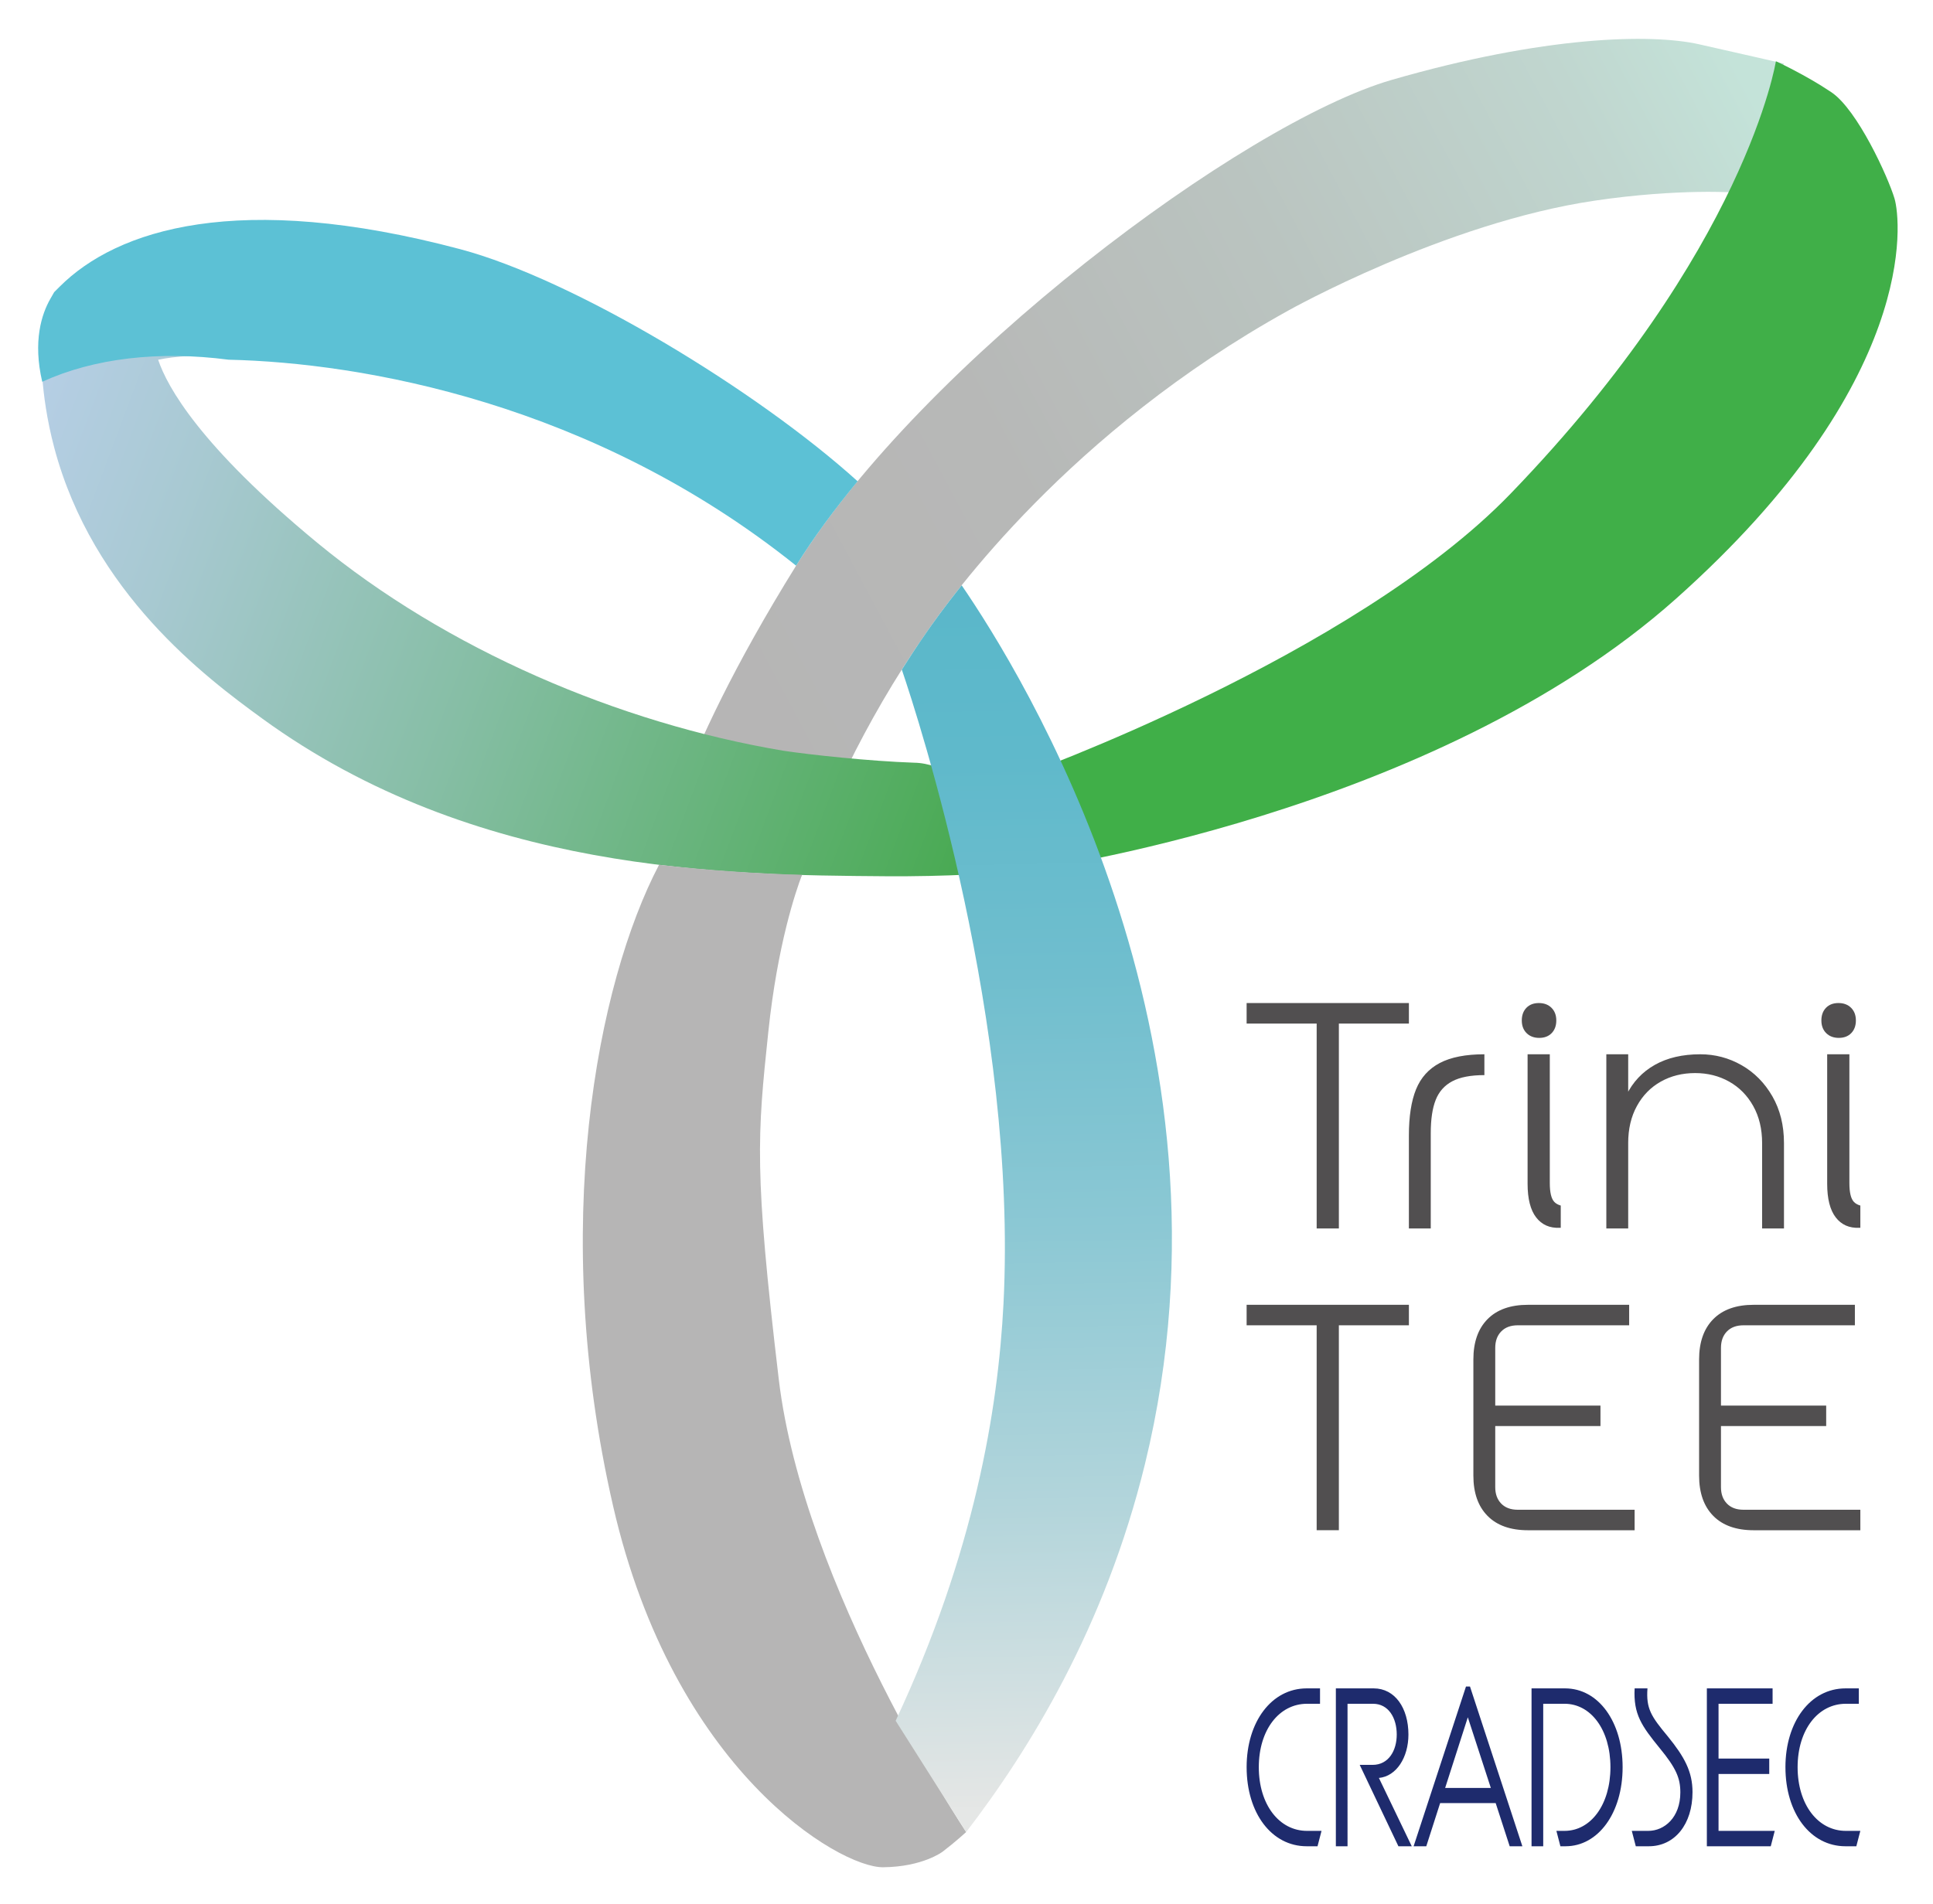 <svg xmlns="http://www.w3.org/2000/svg" role="img" viewBox="7.96 9.46 184.08 181.33"><title>ROIS Logo.svg</title><defs><linearGradient id="_名称未設定グラデーション_80" x1="70.721" x2="70.721" y1="91.833" y2="91.833" data-name="名称未設定グラデーション 80" gradientUnits="userSpaceOnUse"><stop offset=".006" stop-color="#a6aeab"/><stop offset=".245" stop-color="#94a79f"/><stop offset=".72" stop-color="#669581"/><stop offset=".991" stop-color="#4a8a6f"/></linearGradient><linearGradient id="_名称未設定グラデーション_14" x1="74.85" x2="176.967" y1="74.577" y2="20.064" data-name="名称未設定グラデーション 14" gradientUnits="userSpaceOnUse"><stop offset=".006" stop-color="#b6b5b5"/><stop offset=".305" stop-color="#b7b8b7"/><stop offset=".586" stop-color="#bac4c0"/><stop offset=".859" stop-color="#c0d6cf"/><stop offset=".991" stop-color="#c4e3d9"/></linearGradient><linearGradient id="_名称未設定グラデーション_4" x1="8.93" x2="106.888" y1="53.563" y2="90.21" data-name="名称未設定グラデーション 4" gradientUnits="userSpaceOnUse"><stop offset=".006" stop-color="#b5cee4"/><stop offset=".158" stop-color="#a8c9d2"/><stop offset=".463" stop-color="#86bea5"/><stop offset=".888" stop-color="#50ac5c"/><stop offset="1" stop-color="#41a748"/></linearGradient><linearGradient id="_名称未設定グラデーション_8" x1="107.029" x2="104.852" y1="183.834" y2="65.113" data-name="名称未設定グラデーション 8" gradientUnits="userSpaceOnUse"><stop offset=".018" stop-color="#e5e7e6"/><stop offset=".022" stop-color="#e4e6e5"/><stop offset=".258" stop-color="#b3d5db"/><stop offset=".481" stop-color="#8cc8d4"/><stop offset=".686" stop-color="#70bece"/><stop offset=".865" stop-color="#5fb9cb"/><stop offset="1" stop-color="#5ab7ca"/></linearGradient><style>.st9{fill:#514f50}</style></defs><path fill="url(#_名称未設定グラデーション_14)" d="M70.721 91.833s1.08-9.213 13.058-28.501c11.978-19.288 42.524-42.163 56.726-46.266 14.539-4.2 24.674-4.412 29.239-3.392 4.566 1.02 8.093 1.845 8.093 1.845l-4.485 12.286s-5.466-.423-13.536.769c-14.293 2.112-29.165 10.462-29.166 10.462-20.874 11.56-32.086 27.231-34.49 30.694-6.168 8.886-9.762 17.228-11.875 23.195l-13.565-1.092z"/><path fill="url(#_名称未設定グラデーション_4)" d="M103.07 84.203c-2.597.307-5.301-2.07-8.054-2.095-4.256-.148-9.879-.751-12.466-1.142-15.675-2.631-32.086-9.668-44.374-19.806-11.166-9.212-14.29-14.853-15.156-17.437 1.577-.326 3.875-.488 6.71-.424-6.641-.867-12.811-.149-17.745 2.099.128 1.636.418 3.982 1.143 6.71 3.679 13.832 14.423 21.877 19.788 25.781 20.266 14.746 44.187 14.921 59.373 15.033 5.788.042 10.549-.272 13.694-.549l.152-.152c-.902-4.446-3.024-7.45-3.067-8.017z"/><path fill="#06496d" d="M11.964 45.312c-.096-.421-.171-.828-.228-1.219.057.391.132.797.228 1.219zm91.106 38.891c.021-.003.045-.003.066-.006-.055-.076-.071-.06-.066.006zm-91.361-40.316c-.051-.397-.089-.783-.105-1.149.016.365.054.751.105 1.149zm-.1-2.182c-.015.33-.021.67-.005 1.031-.015-.361-.009-.701.005-1.031zm39.818 5.128c.119.034.241.07.36.105-.12-.034-.241-.071-.36-.105zm3.786 1.148c.022.007.044.014.066.021-.022-.007-.044-.014-.066-.021zm-23.054-4.576c.066.004.133.009.2.013-.067-.004-.134-.009-.2-.013zm26.6 5.802c.177.065.354.129.531.195-.177-.066-.354-.13-.531-.195zm4.031 1.563c.098.04.196.084.294.125-.098-.041-.196-.084-.294-.125z"/><path fill="#40af48" d="M105.984 92.372s38.412-5.223 61.587-25.887c23.175-20.664 21.42-36.064 20.802-38.122-.618-2.058-3.529-8.446-6.006-10.114-2.478-1.668-5.288-2.956-5.288-2.956s-2.811 17.927-25.266 41.19c-14.992 15.531-46.797 26.954-46.525 26.816l.695 9.072z"/><path fill="#b6b5b5" d="M81.133 107.693c.873-8.283 2.622-13.378 3.202-14.898-3.997-.114-9.069-.435-13.614-.963-5.892 11.25-10.476 34.515-4.373 61.09 5.779 25.164 21.528 34.432 25.708 34.393 3.781-.035 5.669-1.483 5.669-1.483 1.172-.889 2.243-1.87 2.243-1.87s-15.493-23.284-17.849-43.154c-2.355-19.87-2.042-23.101-.987-33.117z"/><path fill="#5cc1d5" d="M83.779 63.332c1.632-2.628 3.619-5.324 5.852-8.029-9.616-8.694-27.036-19.234-37.844-22.108-21.136-5.618-32.695-1.88-38.148 3.572l-.522.522-.366.641c-.824 1.441-1.673 4.028-.77 7.893 4.934-2.25 11.107-2.968 17.75-2.101 12.693.288 34.661 4.086 54.042 19.619.002-.003.003-.006.005-.009z"/><path fill="url(#_名称未設定グラデーション_8)" d="M96.161 69.73c-.82 1.182-1.589 2.352-2.321 3.51 1.613 4.743 11.037 33.765 9.683 60.39-.513 10.082-2.77 23.708-10.27 39.731l6.715 10.602c5.946-7.725 13.222-19.475 17.032-35.076 9.944-40.719-11.879-75.525-17.459-83.676-1.663 2.078-2.79 3.67-3.38 4.519z"/><g><path d="M133.345 135.694h-6.669v-1.952h15.454v1.952h-6.67v19.52h-2.114v-19.52zm16.275 18.154c-.9-.911-1.35-2.19-1.35-3.839v-11.062c0-1.648.45-2.928 1.35-3.839.9-.911 2.185-1.366 3.855-1.366h9.63v1.952h-10.606c-.672 0-1.199.195-1.578.586-.38.39-.569.911-.569 1.562v5.498h10.02v1.952h-10.02v5.823c0 .651.19 1.171.569 1.562.379.391.905.586 1.578.586h11.126v1.952h-10.15c-1.671 0-2.956-.455-3.855-1.366zm21.496 0c-.9-.911-1.35-2.19-1.35-3.839v-11.062c0-1.648.45-2.928 1.35-3.839.9-.911 2.185-1.366 3.855-1.366h9.63v1.952h-10.606c-.672 0-1.199.195-1.578.586-.38.39-.569.911-.569 1.562v5.498h10.02v1.952h-10.02v5.823c0 .651.19 1.171.569 1.562.379.391.905.586 1.578.586h11.126v1.952h-10.15c-1.671 0-2.956-.455-3.855-1.366z" class="st9"/><path d="M133.345 106.952h-6.669v-1.952h15.454v1.952h-6.669v19.52h-2.115v-19.52zm9.467 6.263c.456-1.117 1.209-1.952 2.261-2.505 1.052-.553 2.467-.83 4.246-.83v1.985c-1.301 0-2.321.195-3.058.586-.738.39-1.264.981-1.578 1.773-.315.792-.472 1.849-.472 3.172v9.077h-2.082v-8.849c0-1.822.228-3.291.683-4.409zm10.524-5.352c-.304-.303-.455-.705-.455-1.204 0-.499.146-.9.439-1.204.293-.303.688-.455 1.187-.455.499 0 .9.152 1.204.455.304.304.456.705.456 1.204 0 .499-.146.9-.439 1.204-.293.304-.689.456-1.187.456-.499 0-.9-.152-1.204-.456zm9.678 8.156v10.453h-2.082v-16.592h2.082v6.139zm10.801-5.098c1.214.694 2.19 1.681 2.928 2.961.737 1.28 1.106 2.765 1.106 4.457h-2.082c0-1.344-.282-2.521-.846-3.53-.564-1.009-1.329-1.784-2.294-2.326-.965-.542-2.045-.813-3.237-.813-1.215 0-2.305.271-3.27.813-.965.542-1.724 1.317-2.277 2.326-.553 1.008-.83 2.185-.83 3.53h-1.106c0-1.778.309-3.297.927-4.555.618-1.258 1.523-2.223 2.717-2.896 1.192-.672 2.635-1.008 4.327-1.008 1.41 0 2.721.347 3.937 1.041zm4.034 15.551h-2.082v-8.134h2.082v8.134zm4.017-18.61c-.304-.303-.455-.705-.455-1.204 0-.499.146-.9.439-1.204.293-.303.688-.455 1.187-.455.499 0 .9.152 1.204.455.304.304.456.705.456 1.204 0 .499-.146.9-.439 1.204-.293.304-.689.456-1.187.456-.499 0-.9-.152-1.204-.456zm-25.274 16.427c-.259-.075-.469-.191-.621-.355-.282-.303-.423-.9-.423-1.789v-12.265h-2.115v12.331c0 1.431.271 2.5.813 3.204.542.705 1.29 1.035 2.245.992h.1v-2.118zm28.53 0c-.259-.075-.469-.191-.621-.355-.282-.303-.423-.9-.423-1.789v-12.265h-2.115v12.331c0 1.431.271 2.5.813 3.204.542.705 1.29 1.035 2.245.992h.1v-2.118z" class="st9"/></g><g><path fill="#1e2b6d" d="M126.676 177.786c0-4.332 2.383-7.508 5.719-7.508h1.271v1.466h-1.239c-2.653 0-4.591 2.488-4.591 6.042s1.938 6.064 4.591 6.064h1.382l-.381 1.466h-1.032c-3.336 0-5.719-3.154-5.719-7.53zm8.499-7.508h3.606c2.018 0 3.304 1.866 3.304 4.398 0 2.177-1.144 3.976-2.812 4.132l3.129 6.508h-1.271l-3.685-7.752h1.223c1.541 0 2.303-1.377 2.303-2.888 0-1.599-.794-2.932-2.256-2.932h-2.43V185.316h-1.112v-15.038zm12.391-.178h.381l4.988 15.216h-1.207l-1.334-4.11h-5.29l-1.319 4.11h-1.207l4.988-15.216zm2.367 9.663l-2.192-6.731-2.16 6.731h4.353zm3.876-9.485h3.193c3.177 0 5.48 3.177 5.48 7.508 0 4.376-2.335 7.53-5.433 7.53h-.492l-.381-1.466h.778c2.51 0 4.369-2.51 4.369-6.064s-1.859-6.042-4.369-6.042h-2.033V185.316h-1.112v-15.038zm9.547 13.572h1.573c1.525 0 3.05-1.266 3.05-3.665 0-1.355-.397-2.31-1.97-4.221-1.716-2.11-2.51-3.221-2.383-5.687h1.223c-.143 1.933.35 2.666 1.938 4.576 1.588 1.955 2.351 3.354 2.351 5.309 0 3.043-1.684 5.154-4.162 5.154h-1.239l-.381-1.466zm7.149-13.572h6.259v1.466h-5.147v5.22h4.829v1.466h-4.829v5.42h5.353l-.381 1.466h-6.084v-15.038zm7.482 7.508c0-4.332 2.383-7.508 5.719-7.508h1.271v1.466h-1.239c-2.653 0-4.591 2.488-4.591 6.042s1.938 6.064 4.591 6.064h1.382l-.381 1.466h-1.032c-3.336 0-5.719-3.154-5.719-7.53z"/></g></svg>